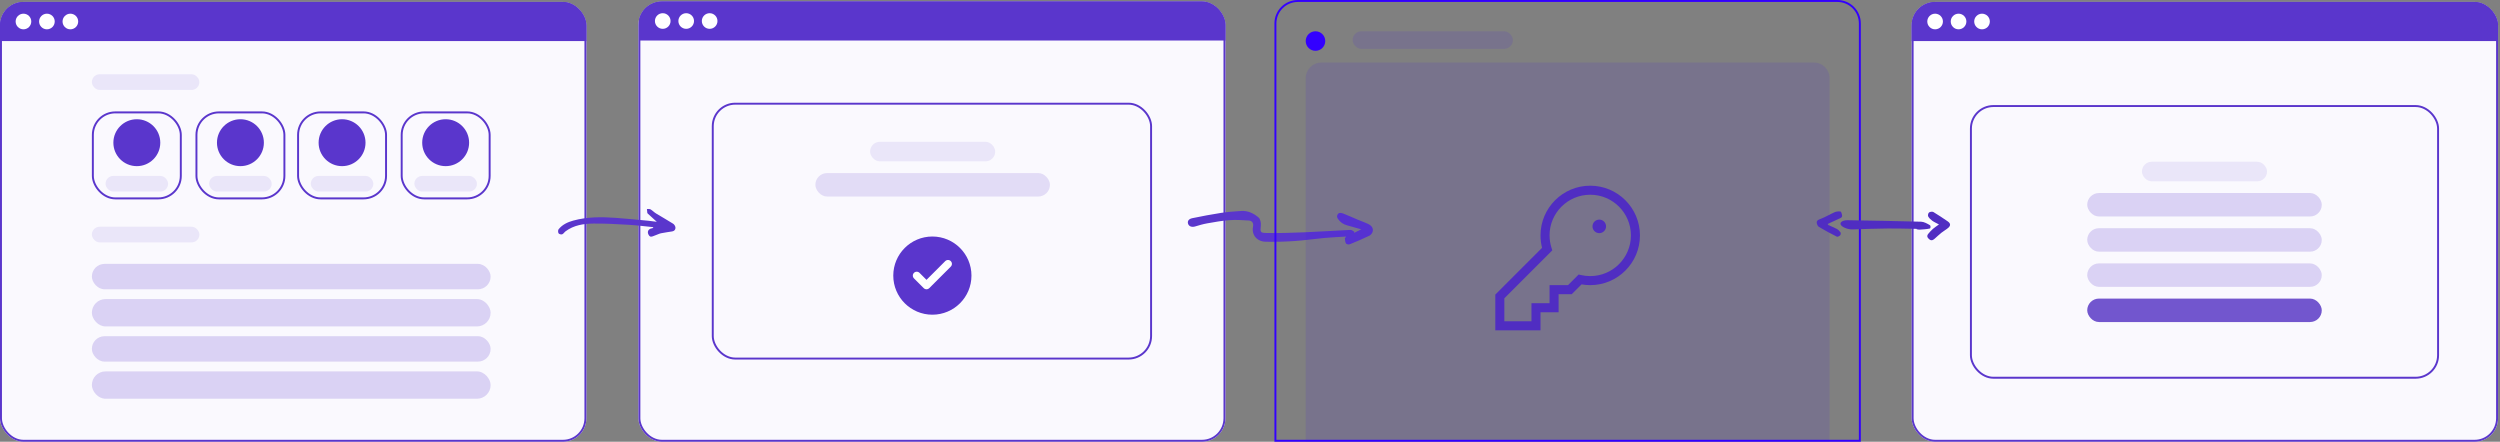 <svg xmlns="http://www.w3.org/2000/svg" width="1279" height="226" viewBox="0 0 1279 226" fill="none"><rect x="0" y="0" width="1279" height="226" fill="#808080" stroke="none"/><g clip-path="url(#clip0_84_37)"><rect y="1" width="300" height="225" rx="12" fill="white"></rect><rect width="399" height="20" transform="translate(0 1)" fill="#5A36CC"></rect><circle cx="12" cy="11" r="4" fill="white"></circle><circle cx="24" cy="11" r="4" fill="white"></circle><circle cx="36" cy="11" r="4" fill="white"></circle><g opacity="0.03"><rect width="300" height="205" transform="translate(0 21)" fill="#5A36CC"></rect></g></g><rect x="0.5" y="1.5" width="299" height="224" rx="11.5" stroke="#5A36CC"></rect><rect x="47.5" y="57.5" width="45" height="44" rx="11.5" stroke="#5A36CC"></rect><circle cx="70" cy="73" r="12" fill="#5A36CC"></circle><g opacity="0.1"><rect x="54" y="90" width="32" height="8" rx="4" fill="#5A36CC"></rect></g><rect x="100.5" y="57.5" width="45" height="44" rx="11.5" stroke="#5A36CC"></rect><circle cx="123" cy="73" r="12" fill="#5A36CC"></circle><g opacity="0.1"><rect x="107" y="90" width="32" height="8" rx="4" fill="#5A36CC"></rect></g><rect x="152.5" y="57.5" width="45" height="44" rx="11.5" stroke="#5A36CC"></rect><circle cx="175" cy="73" r="12" fill="#5A36CC"></circle><g opacity="0.1"><rect x="159" y="90" width="32" height="8" rx="4" fill="#5A36CC"></rect></g><rect x="205.5" y="57.5" width="45" height="44" rx="11.5" stroke="#5A36CC"></rect><circle cx="228" cy="73" r="12" fill="#5A36CC"></circle><g opacity="0.1"><rect x="212" y="90" width="32" height="8" rx="4" fill="#5A36CC"></rect></g><g opacity="0.1"><rect x="47" y="38" width="55" height="8" rx="4" fill="#5A36CC"></rect></g><g opacity="0.1"><rect x="47" y="116" width="55" height="8" rx="4" fill="#5A36CC"></rect></g><g opacity="0.2"><rect x="47" y="135" width="204" height="13" rx="6.5" fill="#5A36CC"></rect></g><g opacity="0.2"><rect x="47" y="153" width="204" height="14" rx="7" fill="#5A36CC"></rect></g><g opacity="0.2"><rect x="47" y="172" width="204" height="13" rx="6.5" fill="#5A36CC"></rect></g><g opacity="0.2"><rect x="47" y="190" width="204" height="14" rx="7" fill="#5A36CC"></rect></g><g clip-path="url(#clip1_84_37)"><rect x="326.608" y="0.753" width="300.328" height="225.246" rx="12" fill="white"></rect><rect width="398" height="20" transform="translate(327.058 0.753)" fill="#5A36CC"></rect><circle cx="339.058" cy="10.753" r="4" fill="white"></circle><circle cx="351.058" cy="10.753" r="4" fill="white"></circle><circle cx="363.058" cy="10.753" r="4" fill="white"></circle><g opacity="0.03"><rect width="300" height="205" transform="translate(326.608 20.753)" fill="#5A36CC"></rect></g></g><rect x="327.108" y="1.253" width="299.328" height="224.246" rx="11.5" stroke="#5A36CC"></rect><rect x="364.648" y="53.045" width="224.246" height="130.394" rx="11.5" stroke="#5A36CC"></rect><g opacity="0.15"><rect x="417.148" y="88.545" width="120" height="12" rx="6" fill="#5A36CC"></rect></g><g opacity="0.1"><rect x="445.148" y="72.545" width="64" height="10" rx="5" fill="#5A36CC"></rect></g><circle cx="477" cy="141" r="20" fill="#5A36CC"></circle><path d="M485 135L474 146L469 141" stroke="white" stroke-width="4" stroke-linecap="round" stroke-linejoin="round"></path><path d="M334.188 116.21C330.019 115.799 325.856 115.252 321.677 115.009C315.659 114.66 309.626 114.308 303.602 114.373C298.597 114.427 293.614 115.17 289.377 118.308C288.734 118.785 288.281 119.62 287.587 119.882C287.077 120.071 286.002 119.775 285.755 119.355C285.444 118.831 285.429 117.715 285.792 117.268C287.72 114.896 290.426 113.63 293.28 112.849C300.435 110.888 307.751 110.934 315.059 111.456C320.636 111.854 326.2 112.428 331.77 112.942C333.149 113.07 334.52 113.283 336.013 113.475C334.461 112.061 333.034 110.771 331.613 109.47C331.435 109.307 331.196 109.114 331.159 108.903C331.048 108.252 331.026 107.585 330.968 106.925C331.587 106.972 332.319 106.822 332.805 107.103C333.809 107.689 334.627 108.589 335.621 109.2C338.524 110.982 341.512 112.636 344.387 114.46C344.972 114.829 345.49 115.696 345.562 116.382C345.666 117.35 345.065 118.192 343.974 118.38C342.048 118.715 340.104 118.936 338.193 119.334C337.205 119.54 336.283 120.052 335.311 120.375C334.437 120.668 333.394 121.281 332.689 121.029C332.059 120.805 331.413 119.571 331.446 118.809C331.497 117.605 332.496 116.88 333.775 116.746C333.906 116.734 334.025 116.613 334.149 116.541C334.162 116.431 334.172 116.323 334.185 116.213L334.188 116.21Z" fill="#5A36CC"></path><g clip-path="url(#clip2_84_37)"><rect x="978" y="1" width="300" height="225" rx="12" fill="white"></rect><rect width="399" height="20" transform="translate(978 1)" fill="#5A36CC"></rect><circle cx="990" cy="11" r="4" fill="white"></circle><circle cx="1002" cy="11" r="4" fill="white"></circle><circle cx="1014" cy="11" r="4" fill="white"></circle><g opacity="0.03"><rect width="300" height="205" transform="translate(978 21)" fill="#5A36CC"></rect></g></g><rect x="978.5" y="1.5" width="299" height="224" rx="11.5" stroke="#5A36CC"></rect><rect x="1008.32" y="54.254" width="239" height="139" rx="11.5" stroke="#5A36CC"></rect><g opacity="0.2"><rect x="1067.82" y="98.754" width="120" height="12" rx="6" fill="#5A36CC"></rect></g><g opacity="0.1"><rect x="1095.82" y="82.754" width="64" height="10" rx="5" fill="#5A36CC"></rect></g><g opacity="0.2"><rect x="1067.82" y="116.754" width="120" height="12" rx="6" fill="#5A36CC"></rect></g><g opacity="0.2"><rect x="1067.82" y="134.754" width="120" height="12" rx="6" fill="#5A36CC"></rect></g><g opacity="0.8"><rect x="1067.82" y="152.754" width="120" height="12" rx="6" fill="#502DC2"></rect></g><path d="M692.724 119.158C693.791 118.628 694.86 118.094 696.416 117.324C693.608 116.531 691.353 115.892 689.097 115.263C687.157 114.724 685.62 113.663 684.472 111.96C683.693 110.803 684.055 109.754 684.868 109.116C685.344 108.746 686.493 108.968 687.209 109.242C689.697 110.207 692.117 111.331 694.579 112.364C696.363 113.11 698.201 113.732 699.94 114.563C701.438 115.273 702.617 116.477 702.315 118.255C702.17 119.104 701.419 120.172 700.654 120.547C697.347 122.159 693.951 123.599 690.538 124.977C690.013 125.188 688.909 124.981 688.635 124.578C688.18 123.903 688.142 122.93 688.013 122.063C687.984 121.862 688.297 121.609 688.682 121.03C684.774 121.27 681.22 121.404 677.686 121.733C672.523 122.208 667.385 122.974 662.218 123.322C657.345 123.65 652.442 123.782 647.559 123.676C642.922 123.577 640.212 120.074 641.056 115.91C641.417 114.128 640.568 112.929 638.908 112.811C635.583 112.573 632.213 112.395 628.898 112.64C625.112 112.918 621.351 113.612 617.603 114.268C615.51 114.635 613.457 115.252 611.416 115.862C609.768 116.353 608.261 115.853 607.82 114.495C607.389 113.161 608.102 112 609.971 111.621C614.866 110.622 619.773 109.663 624.708 108.911C628.101 108.388 631.542 108.171 634.973 107.931C638.429 107.691 641.422 109.152 643.907 111.292C644.807 112.07 645.173 114.007 645.051 115.346C644.734 118.74 644.609 119.14 648.01 119.199C654.576 119.317 661.153 119.101 667.721 118.829C675.481 118.51 683.232 117.967 690.99 117.61C691.611 117.583 692.266 118.255 692.904 118.601C692.842 118.788 692.774 118.979 692.712 119.165L692.724 119.158Z" fill="#5A36CC"></path><g clip-path="url(#clip3_84_37)"><g opacity="0.1"><path d="M668 40C668 35.582 671.582 32 676 32H928C932.418 32 936 35.582 936 40V263H668V40Z" fill="#3300FF"></path></g><g opacity="0.1"><rect x="692" y="16" width="82" height="9" rx="4.5" fill="#3300FF"></rect></g><circle cx="673" cy="21" r="5" fill="#3300FF"></circle><g clip-path="url(#clip4_84_37)"><path d="M792.75 120.438C792.75 108.947 802.072 99.625 813.562 99.625C825.053 99.625 834.375 108.947 834.375 120.438C834.375 131.928 825.053 141.25 813.562 141.25C811.958 141.25 810.383 141.062 808.88 140.73L807.637 140.441L806.726 141.351L802.202 145.875H795.062H792.75V148.188V155.125H785.812H783.5V157.438V164.375H769.625V152.61L793.155 129.08L794.152 128.083L793.733 126.739C793.097 124.745 792.764 122.634 792.764 120.423L792.75 120.438ZM813.562 95C799.514 95 788.125 106.389 788.125 120.438C788.125 122.62 788.4 124.745 788.92 126.782L765.679 150.023L765 150.702V151.656V166.688V169H767.312H785.812H788.125V166.688V159.75H795.062H797.375V157.438V150.5H803.156H804.11L804.789 149.821L809.125 145.485C810.571 145.745 812.045 145.875 813.562 145.875C827.611 145.875 839 134.486 839 120.438C839 106.389 827.611 95 813.562 95ZM818.188 119.281C819.107 119.281 819.99 118.916 820.64 118.265C821.291 117.615 821.656 116.732 821.656 115.812C821.656 114.893 821.291 114.01 820.64 113.36C819.99 112.709 819.107 112.344 818.188 112.344C817.268 112.344 816.385 112.709 815.735 113.36C815.084 114.01 814.719 114.893 814.719 115.812C814.719 116.732 815.084 117.615 815.735 118.265C816.385 118.916 817.268 119.281 818.188 119.281Z" fill="#502DC2"></path></g></g><path d="M652.5 12C652.5 5.649 657.649 0.5 664 0.5H940C946.351 0.5 951.5 5.649 951.5 12V225.5H652.5V12Z" stroke="#3300FF"></path><path d="M980.497 117.082C975.615 117.008 970.697 116.842 965.854 116.889C959.757 116.95 953.702 117.166 947.656 117.374C945.413 117.449 942.234 116.192 941.683 114.888C941.176 113.671 942.767 112.619 945.306 112.662C957.831 112.873 970.35 113.065 982.909 113.425C984.296 113.465 986.085 114.442 987.319 115.194C987.827 115.502 987.749 116.8 987.275 116.912C985.681 117.29 983.797 117.354 982.001 117.489C981.564 117.521 981.027 117.351 980.541 117.276C980.526 117.211 980.52 117.148 980.505 117.083L980.497 117.082Z" fill="#502DC2"></path><path d="M935.173 115.048C936.691 115.728 938.254 116.326 939.711 117.117C940.452 117.517 941.118 118.185 941.598 118.88C941.829 119.212 941.739 120.085 941.451 120.376C941.039 120.793 940.13 121.272 939.756 121.083C936.628 119.514 933.53 117.876 930.536 116.069C929.899 115.686 929.411 114.506 929.438 113.715C929.475 112.664 930.481 112.344 931.518 111.947C933.955 111.017 936.201 109.609 938.601 108.563C939.503 108.173 940.635 108.068 941.605 108.215C941.962 108.27 942.288 109.387 942.401 110.062C942.607 111.32 941.541 111.589 940.681 111.982C938.819 112.83 936.964 113.685 935.105 114.539C935.129 114.714 935.153 114.889 935.179 115.059L935.173 115.048Z" fill="#502DC2"></path><path d="M991.98 114.826C990.666 114.116 989.527 113.64 988.551 112.936C987.722 112.333 986.9 111.565 986.439 110.675C986.187 110.193 986.47 109.01 986.907 108.701C987.454 108.314 988.599 108.165 989.148 108.488C991.633 109.951 994.004 111.604 996.402 113.214C997.94 114.245 998.084 115.374 996.698 116.581C995.65 117.491 994.381 118.149 993.291 119.023C992.082 119.991 990.963 121.072 989.799 122.096C988.996 122.798 988.163 123.309 987.12 122.494C986.123 121.716 985.538 120.813 986.474 119.654C987.205 118.748 988.008 117.874 988.879 117.107C989.756 116.336 990.761 115.714 991.981 114.821L991.98 114.826Z" fill="#502DC2"></path><defs><clipPath id="clip0_84_37"><rect y="1" width="300" height="225" rx="12" fill="white"></rect></clipPath><clipPath id="clip1_84_37"><rect x="326.608" y="0.753" width="300.328" height="225.246" rx="12" fill="white"></rect></clipPath><clipPath id="clip2_84_37"><rect x="978" y="1" width="300" height="225" rx="12" fill="white"></rect></clipPath><clipPath id="clip3_84_37"><path d="M652 12C652 5.373 657.373 0 664 0H940C946.627 0 952 5.373 952 12V226H652V12Z" fill="white"></path></clipPath><clipPath id="clip4_84_37"><rect width="74" height="74" fill="white" transform="translate(765 95)"></rect></clipPath></defs></svg>